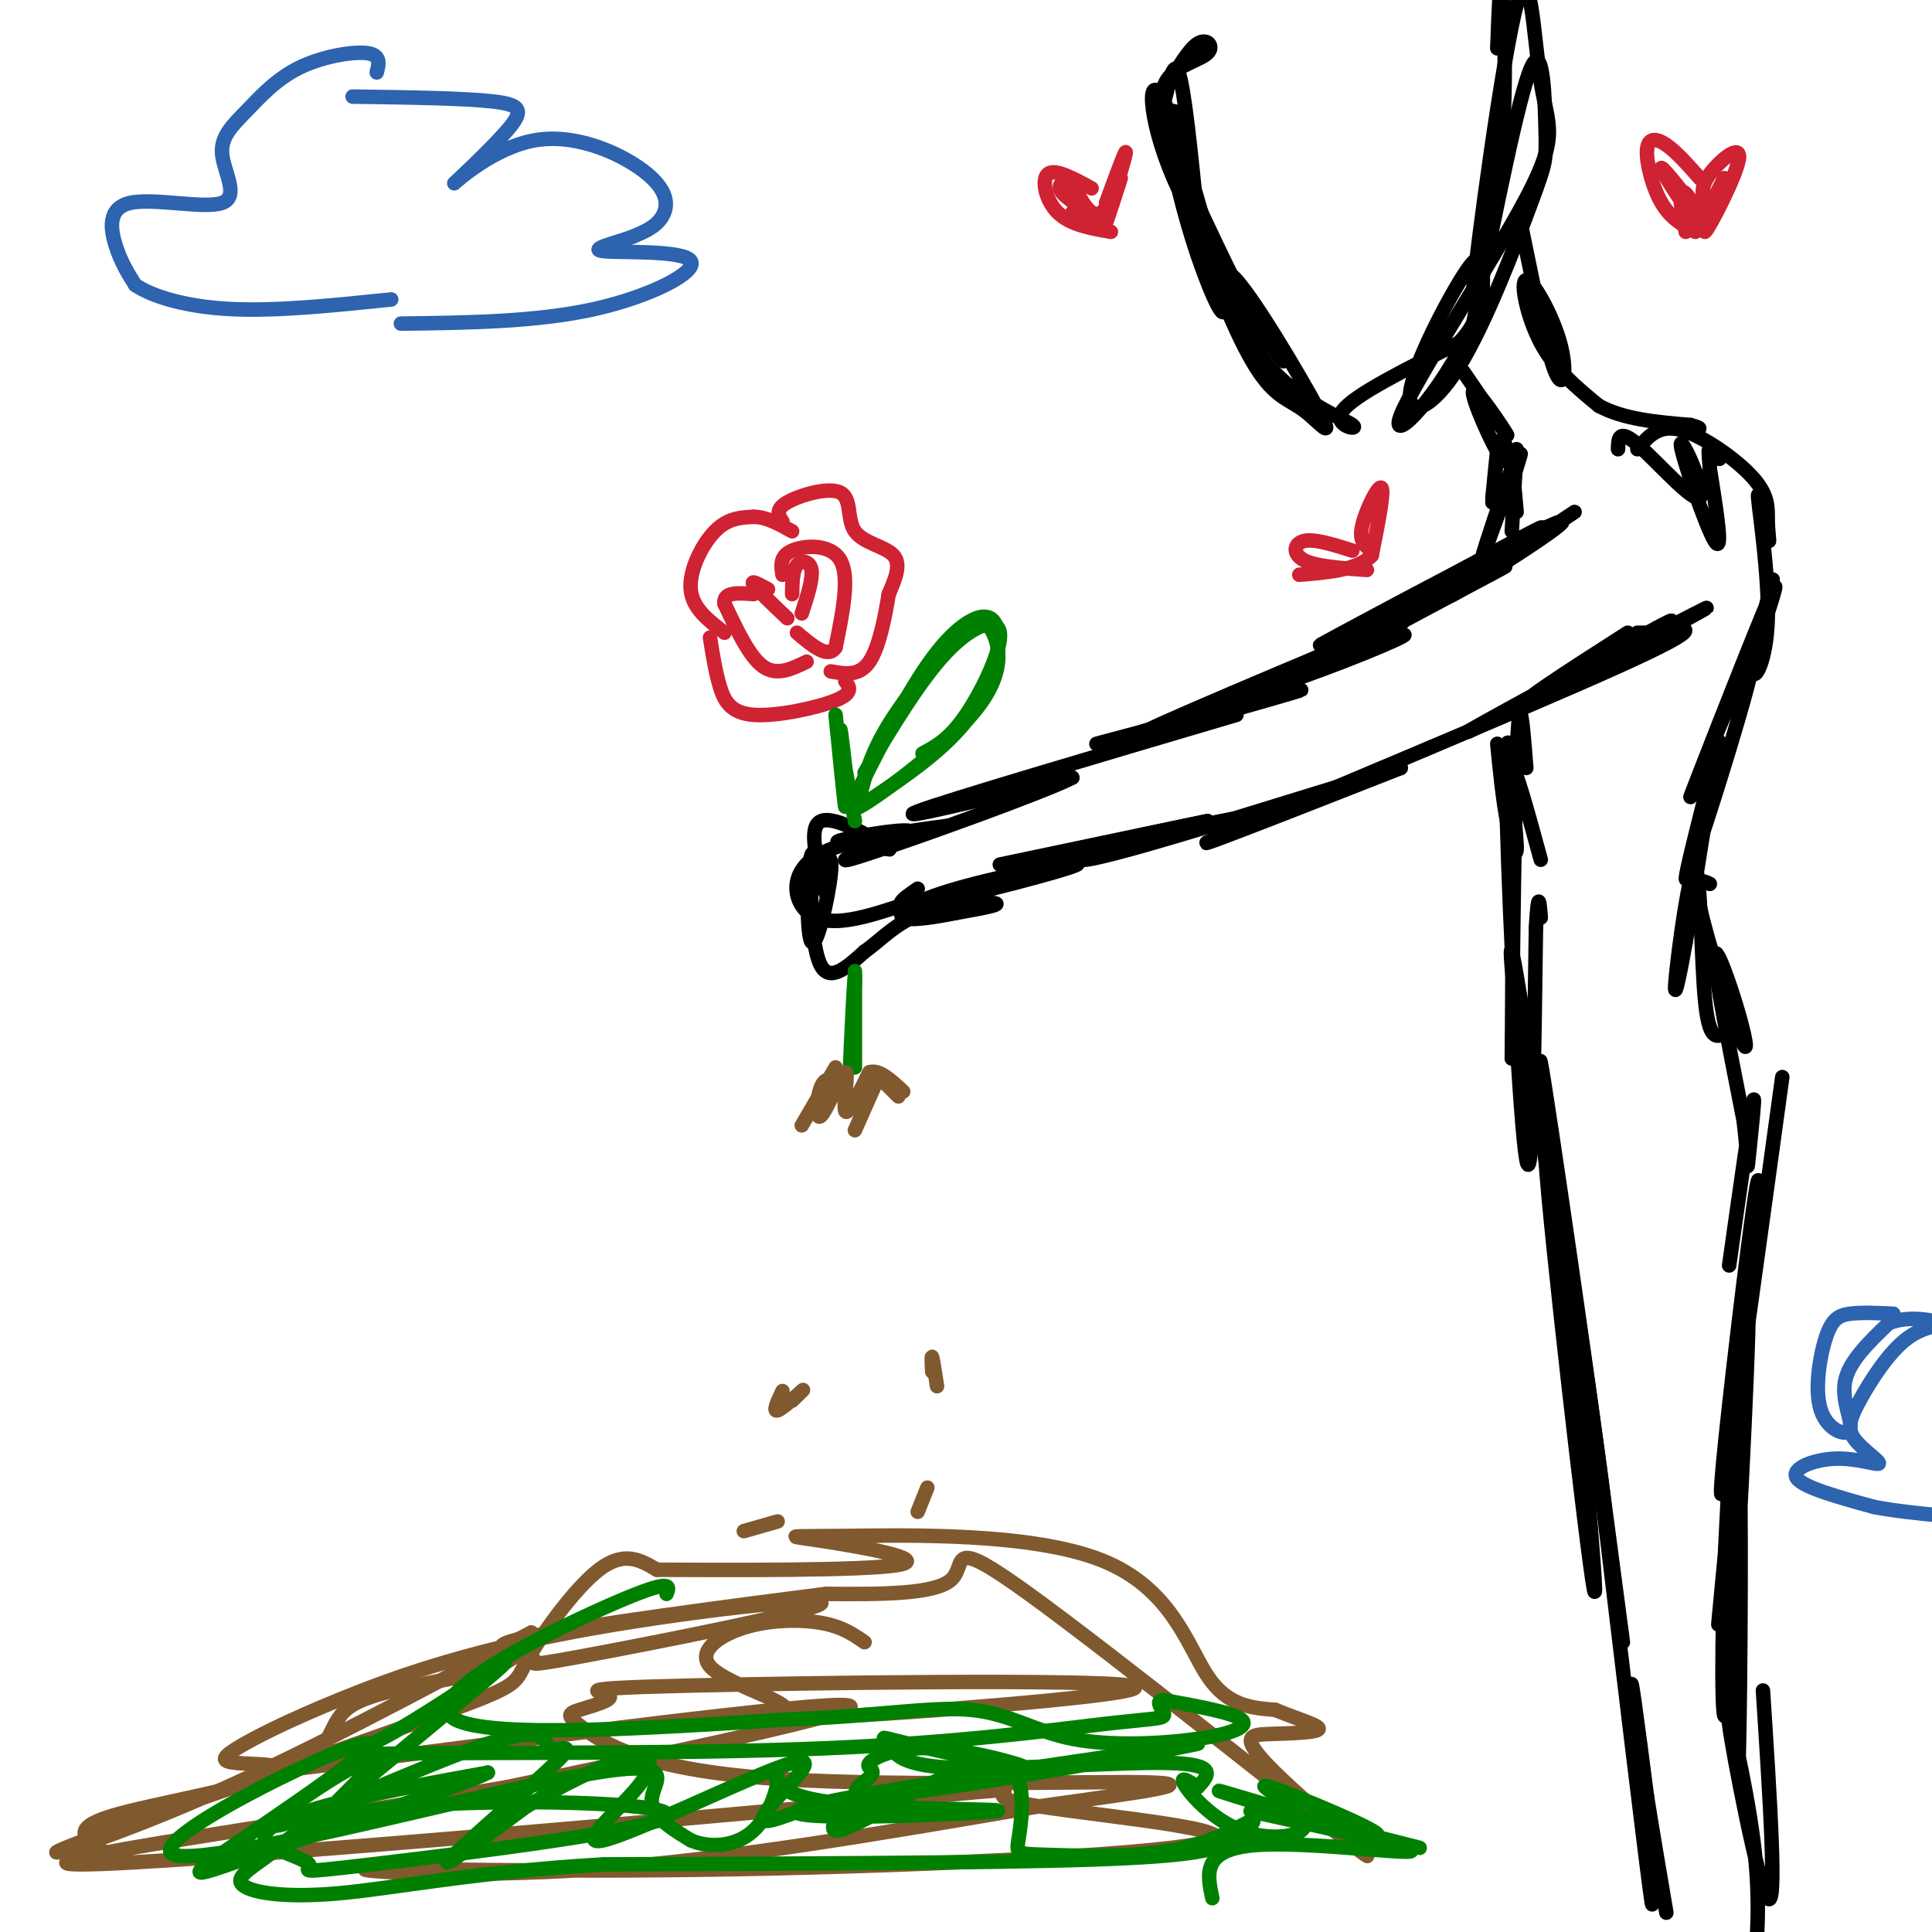 <svg viewBox='0 0 400 400' version='1.1' xmlns='http://www.w3.org/2000/svg' xmlns:xlink='http://www.w3.org/1999/xlink'><g fill='none' stroke='rgb(0,0,0)' stroke-width='3' stroke-linecap='round' stroke-linejoin='round'><path d='M245,25c-0.615,-0.953 -1.229,-1.905 -2,-2c-0.771,-0.095 -1.698,0.668 -1,6c0.698,5.332 3.020,15.233 6,24c2.980,8.767 6.619,16.399 5,8c-1.619,-8.399 -8.496,-32.829 -12,-40c-3.504,-7.171 -3.636,2.915 2,16c5.636,13.085 17.039,29.167 21,35c3.961,5.833 0.481,1.416 -3,-3'/><path d='M261,69c-4.400,-8.357 -13.901,-27.749 -18,-38c-4.099,-10.251 -2.795,-11.361 -1,-14c1.795,-2.639 4.083,-6.809 6,-8c1.917,-1.191 3.464,0.595 2,2c-1.464,1.405 -5.939,2.428 -8,5c-2.061,2.572 -1.709,6.692 -1,5c0.709,-1.692 1.774,-9.198 3,-6c1.226,3.198 2.613,17.099 4,31'/><path d='M248,46c2.859,11.183 8.007,23.642 12,30c3.993,6.358 6.832,6.616 10,9c3.168,2.384 6.665,6.893 3,0c-3.665,-6.893 -14.493,-25.190 -18,-28c-3.507,-2.810 0.307,9.865 7,18c6.693,8.135 16.263,11.729 18,13c1.737,1.271 -4.361,0.220 -2,-3c2.361,-3.220 13.180,-8.610 24,-14'/><path d='M302,71c4.882,-4.962 5.087,-10.366 5,-14c-0.087,-3.634 -0.468,-5.499 -4,0c-3.532,5.499 -10.217,18.360 -11,24c-0.783,5.640 4.334,4.058 10,-5c5.666,-9.058 11.879,-25.593 15,-34c3.121,-8.407 3.148,-8.687 3,-15c-0.148,-6.313 -0.471,-18.661 -3,-13c-2.529,5.661 -7.265,29.330 -12,53'/><path d='M305,67c-6.773,14.988 -17.705,25.957 -15,19c2.705,-6.957 19.048,-31.839 26,-45c6.952,-13.161 4.513,-14.600 3,-24c-1.513,-9.400 -2.100,-26.762 -5,-16c-2.900,10.762 -8.114,49.646 -9,59c-0.886,9.354 2.557,-10.823 6,-31'/><path d='M311,29c0.978,-12.244 0.422,-27.356 0,-31c-0.422,-3.644 -0.711,4.178 -1,12'/><path d='M303,77c4.775,6.990 9.550,13.981 9,13c-0.550,-0.981 -6.426,-9.933 -7,-9c-0.574,0.933 4.153,11.751 6,14c1.847,2.249 0.813,-4.072 0,-4c-0.813,0.072 -1.407,6.536 -2,13'/><path d='M309,104c-0.044,-0.867 0.844,-9.533 1,-11c0.156,-1.467 -0.422,4.267 -1,10'/><path d='M315,47c2.628,12.882 5.257,25.764 7,30c1.743,4.236 2.601,-0.174 1,-6c-1.601,-5.826 -5.662,-13.069 -7,-13c-1.338,0.069 0.046,7.448 3,13c2.954,5.552 7.477,9.276 12,13'/><path d='M331,84c5.167,2.833 12.083,3.417 19,4'/><path d='M350,88c3.167,0.833 1.583,0.917 0,1'/><path d='M326,106c-14.440,9.589 -28.881,19.179 -25,17c3.881,-2.179 26.083,-16.125 22,-15c-4.083,1.125 -34.452,17.321 -45,23c-10.548,5.679 -1.274,0.839 8,-4'/><path d='M286,127c12.308,-6.691 39.077,-21.417 32,-17c-7.077,4.417 -48.000,27.978 -54,32c-6.000,4.022 22.923,-11.494 37,-19c14.077,-7.506 13.308,-7.002 3,-2c-10.308,5.002 -30.154,14.501 -50,24'/><path d='M254,145c4.287,-1.521 40.005,-17.325 36,-16c-4.005,1.325 -47.733,19.778 -52,22c-4.267,2.222 30.928,-11.786 45,-17c14.072,-5.214 7.021,-1.632 -5,3c-12.021,4.632 -29.010,10.316 -46,16'/><path d='M232,153c2.933,-0.222 33.267,-8.778 37,-10c3.733,-1.222 -19.133,4.889 -42,11'/><path d='M339,131c0.000,0.000 2.000,0.000 2,0'/><path d='M337,131c-13.107,8.399 -26.214,16.798 -18,13c8.214,-3.798 37.750,-19.792 34,-18c-3.750,1.792 -40.786,21.369 -48,25c-7.214,3.631 15.393,-8.685 38,-21'/><path d='M343,130c5.799,-3.131 1.297,-0.458 3,0c1.703,0.458 9.612,-1.300 -11,8c-20.612,9.300 -69.746,29.657 -82,35c-12.254,5.343 12.373,-4.329 37,-14'/><path d='M290,159c-5.279,1.274 -36.978,11.460 -53,16c-16.022,4.540 -16.367,3.433 -3,0c13.367,-3.433 40.445,-9.194 34,-8c-6.445,1.194 -46.413,9.341 -55,11c-8.587,1.659 14.206,-3.171 37,-8'/><path d='M250,170c-1.000,0.167 -22.000,4.583 -43,9'/><path d='M256,148c-30.167,8.917 -60.333,17.833 -66,20c-5.667,2.167 13.167,-2.417 32,-7'/><path d='M222,161c-4.978,2.689 -33.422,12.911 -43,16c-9.578,3.089 -0.289,-0.956 9,-5'/><path d='M188,172c-2.038,-0.347 -11.632,1.285 -14,2c-2.368,0.715 2.489,0.511 6,1c3.511,0.489 5.676,1.670 3,0c-2.676,-1.670 -10.193,-6.191 -13,-5c-2.807,1.191 -0.903,8.096 1,15'/><path d='M171,185c-0.453,-0.800 -2.087,-10.298 -3,-8c-0.913,2.298 -1.105,16.394 0,18c1.105,1.606 3.509,-9.277 4,-14c0.491,-4.723 -0.930,-3.287 -2,-3c-1.070,0.287 -1.788,-0.577 -2,4c-0.212,4.577 0.082,14.593 2,18c1.918,3.407 5.459,0.203 9,-3'/><path d='M179,197c3.119,-2.131 6.417,-5.958 12,-8c5.583,-2.042 13.452,-2.298 15,-2c1.548,0.298 -3.226,1.149 -8,2'/><path d='M198,189c-3.860,0.782 -9.509,1.737 -11,1c-1.491,-0.737 1.178,-3.167 11,-6c9.822,-2.833 26.798,-6.071 25,-5c-1.798,1.071 -22.371,6.449 -31,8c-8.629,1.551 -5.315,-0.724 -2,-3'/><path d='M313,95c0.000,0.000 1.000,11.000 1,11'/><path d='M196,171c-11.511,1.556 -23.022,3.111 -28,7c-4.978,3.889 -3.422,10.111 1,12c4.422,1.889 11.711,-0.556 19,-3'/><path d='M335,93c0.040,-2.185 0.080,-4.370 4,-1c3.920,3.370 11.721,12.295 13,11c1.279,-1.295 -3.963,-12.810 -4,-11c-0.037,1.810 5.132,16.946 7,20c1.868,3.054 0.434,-5.973 -1,-15'/><path d='M354,97c-0.244,-3.311 -0.356,-4.089 0,-4c0.356,0.089 1.178,1.044 2,2'/><path d='M339,93c2.190,-2.604 4.380,-5.208 9,-4c4.620,1.208 11.670,6.229 15,10c3.330,3.771 2.941,6.293 3,9c0.059,2.707 0.565,5.598 0,3c-0.565,-2.598 -2.203,-10.686 -2,-8c0.203,2.686 2.247,16.146 2,25c-0.247,8.854 -2.785,13.101 -3,11c-0.215,-2.101 1.892,-10.551 4,-19'/><path d='M367,120c0.000,-0.333 -2.000,8.333 -4,17'/><path d='M314,93c0.000,0.000 -1.000,17.000 -1,17'/><path d='M313,100c1.399,-4.411 2.798,-8.821 1,-4c-1.798,4.821 -6.792,18.875 -7,19c-0.208,0.125 4.369,-13.679 6,-18c1.631,-4.321 0.315,0.839 -1,6'/><path d='M310,154c0.554,5.607 1.107,11.214 2,16c0.893,4.786 2.125,8.750 2,5c-0.125,-3.750 -1.607,-15.214 -1,-16c0.607,-0.786 3.304,9.107 6,19'/><path d='M365,130c2.206,-6.844 4.413,-13.689 0,-3c-4.413,10.689 -15.444,38.911 -15,38c0.444,-0.911 12.365,-30.957 13,-29c0.635,1.957 -10.015,35.916 -13,44c-2.985,8.084 1.696,-9.708 4,-19c2.304,-9.292 2.230,-10.083 1,-3c-1.230,7.083 -3.615,22.042 -6,37'/><path d='M349,195c-1.604,9.051 -2.616,13.179 -2,7c0.616,-6.179 2.858,-22.663 4,-22c1.142,0.663 1.183,18.475 2,27c0.817,8.525 2.408,7.762 4,7'/><path d='M316,159c-0.716,-9.299 -1.432,-18.597 -2,-2c-0.568,16.597 -0.986,59.091 -1,62c-0.014,2.909 0.378,-33.767 0,-52c-0.378,-18.233 -1.525,-18.024 -1,3c0.525,21.024 2.721,62.864 4,70c1.279,7.136 1.639,-20.432 2,-48'/><path d='M318,192c0.500,-8.333 0.750,-5.167 1,-2'/><path d='M354,183c-1.702,-0.802 -3.404,-1.604 -2,5c1.404,6.604 5.912,20.616 8,26c2.088,5.384 1.754,2.142 0,-4c-1.754,-6.142 -4.930,-15.183 -5,-12c-0.070,3.183 2.965,18.592 6,34'/><path d='M361,232c1.036,8.190 0.625,11.667 1,8c0.375,-3.667 1.536,-14.476 1,-12c-0.536,2.476 -2.768,18.238 -5,34'/><path d='M314,211c-1.158,-11.781 -2.316,-23.563 1,-3c3.316,20.563 11.105,73.470 11,70c-0.105,-3.470 -8.105,-63.319 -7,-58c1.105,5.319 11.316,75.805 13,90c1.684,14.195 -5.158,-27.903 -12,-70'/><path d='M320,240c0.762,13.500 8.667,82.250 10,89c1.333,6.750 -3.905,-48.500 -4,-57c-0.095,-8.500 4.952,29.750 10,68'/><path d='M369,223c-4.394,31.971 -8.788,63.943 -11,78c-2.212,14.057 -2.242,10.201 0,-10c2.242,-20.201 6.758,-56.746 6,-44c-0.758,12.746 -6.788,74.785 -8,87c-1.212,12.215 2.394,-25.392 6,-63'/><path d='M362,271c0.131,8.516 -2.542,61.307 -4,78c-1.458,16.693 -1.700,-2.711 -1,-23c0.700,-20.289 2.342,-41.462 3,-30c0.658,11.462 0.331,55.561 0,67c-0.331,11.439 -0.665,-9.780 -1,-31'/><path d='M331,304c5.156,43.111 10.311,86.222 11,90c0.689,3.778 -3.089,-31.778 -4,-42c-0.911,-10.222 1.044,4.889 3,20'/><path d='M341,372c1.167,7.333 2.583,15.667 4,24'/><path d='M365,350c1.476,22.786 2.952,45.571 1,43c-1.952,-2.571 -7.333,-30.500 -8,-36c-0.667,-5.500 3.381,11.429 5,24c1.619,12.571 0.810,20.786 0,29'/></g>
<g fill='none' stroke='rgb(207,34,51)' stroke-width='3' stroke-linecap='round' stroke-linejoin='round'><path d='M159,122c-1.833,-1.000 -3.667,-2.000 -3,-1c0.667,1.000 3.833,4.000 7,7'/><path d='M164,123c0.044,-2.444 0.089,-4.889 1,-6c0.911,-1.111 2.689,-0.889 3,1c0.311,1.889 -0.844,5.444 -2,9'/><path d='M162,119c-0.289,-1.933 -0.578,-3.867 2,-5c2.578,-1.133 8.022,-1.467 10,2c1.978,3.467 0.489,10.733 -1,18'/><path d='M173,134c-1.500,2.500 -4.750,-0.250 -8,-3'/><path d='M167,137c-3.083,1.500 -6.167,3.000 -9,1c-2.833,-2.000 -5.417,-7.500 -8,-13'/><path d='M150,125c-0.333,-2.500 2.833,-2.250 6,-2'/><path d='M150,131c-3.333,-2.533 -6.667,-5.067 -7,-9c-0.333,-3.933 2.333,-9.267 5,-12c2.667,-2.733 5.333,-2.867 8,-3'/><path d='M156,107c2.667,0.000 5.333,1.500 8,3'/><path d='M162,108c-0.797,-1.249 -1.595,-2.498 1,-4c2.595,-1.502 8.582,-3.258 11,-2c2.418,1.258 1.266,5.531 3,8c1.734,2.469 6.352,3.134 8,5c1.648,1.866 0.324,4.933 -1,8'/><path d='M184,123c-0.689,4.267 -1.911,10.933 -4,14c-2.089,3.067 -5.044,2.533 -8,2'/><path d='M175,141c0.881,1.232 1.762,2.464 -2,4c-3.762,1.536 -12.167,3.375 -17,3c-4.833,-0.375 -6.095,-2.964 -7,-6c-0.905,-3.036 -1.452,-6.518 -2,-10'/></g>
<g fill='none' stroke='rgb(0,128,0)' stroke-width='3' stroke-linecap='round' stroke-linejoin='round'><path d='M173,148c0.978,9.844 1.956,19.689 2,19c0.044,-0.689 -0.844,-11.911 -1,-15c-0.156,-3.089 0.422,1.956 1,7'/><path d='M175,159c0.500,3.000 1.250,7.000 2,11'/><path d='M177,206c0.000,-3.689 0.000,-7.378 0,-3c0.000,4.378 0.000,16.822 0,18c0.000,1.178 0.000,-8.911 0,-19'/><path d='M177,202c-0.267,2.067 -0.933,16.733 -1,19c-0.067,2.267 0.467,-7.867 1,-18'/><path d='M178,163c5.393,-10.702 10.786,-21.405 16,-28c5.214,-6.595 10.250,-9.083 12,-6c1.750,3.083 0.214,11.738 -5,19c-5.214,7.262 -14.107,13.131 -23,19'/><path d='M178,167c1.637,-0.591 17.229,-11.567 24,-20c6.771,-8.433 4.722,-14.322 3,-17c-1.722,-2.678 -3.118,-2.144 -7,2c-3.882,4.144 -10.252,11.898 -14,18c-3.748,6.102 -4.874,10.551 -6,15'/><path d='M178,165c-1.000,2.500 -0.500,1.250 0,0'/><path d='M179,160c5.786,-9.655 11.571,-19.310 17,-25c5.429,-5.690 10.500,-7.417 11,-4c0.500,3.417 -3.571,11.976 -7,17c-3.429,5.024 -6.214,6.512 -9,8'/></g>
<g fill='none' stroke='rgb(207,34,51)' stroke-width='3' stroke-linecap='round' stroke-linejoin='round'><path d='M226,39c-3.778,-2.067 -7.556,-4.133 -9,-3c-1.444,1.133 -0.556,5.467 2,8c2.556,2.533 6.778,3.267 11,4'/><path d='M229,42c2.257,-6.150 4.514,-12.300 4,-10c-0.514,2.300 -3.797,13.049 -4,14c-0.203,0.951 2.676,-7.898 3,-9c0.324,-1.102 -1.907,5.542 -4,7c-2.093,1.458 -4.046,-2.271 -6,-6'/><path d='M222,38c-1.857,-0.786 -3.500,0.250 -2,2c1.500,1.750 6.143,4.214 7,5c0.857,0.786 -2.071,-0.107 -5,-1'/><path d='M280,114c-3.933,-1.244 -7.867,-2.489 -10,-2c-2.133,0.489 -2.467,2.711 0,4c2.467,1.289 7.733,1.644 13,2'/><path d='M284,114c-1.333,-0.911 -2.667,-1.822 -2,-5c0.667,-3.178 3.333,-8.622 4,-8c0.667,0.622 -0.667,7.311 -2,14'/><path d='M284,115c-2.833,3.000 -8.917,3.500 -15,4'/><path d='M352,37c-2.458,-2.780 -4.917,-5.560 -7,-7c-2.083,-1.440 -3.792,-1.542 -4,1c-0.208,2.542 1.083,7.726 3,11c1.917,3.274 4.458,4.637 7,6'/><path d='M353,42c-0.512,-1.631 -1.023,-3.262 1,-6c2.023,-2.738 6.581,-6.585 6,-3c-0.581,3.585 -6.300,14.600 -7,15c-0.700,0.400 3.619,-9.815 4,-11c0.381,-1.185 -3.177,6.662 -5,9c-1.823,2.338 -1.912,-0.831 -2,-4'/><path d='M350,42c-2.156,-2.978 -6.547,-8.422 -6,-7c0.547,1.422 6.033,9.711 8,12c1.967,2.289 0.414,-1.422 -1,-4c-1.414,-2.578 -2.690,-4.022 -3,-3c-0.310,1.022 0.345,4.511 1,8'/></g>
<g fill='none' stroke='rgb(129,89,47)' stroke-width='3' stroke-linecap='round' stroke-linejoin='round'><path d='M173,221c0.000,0.000 -7.000,12.000 -7,12'/><path d='M174,224c-1.531,-0.606 -3.062,-1.212 -4,1c-0.938,2.212 -1.282,7.242 0,6c1.282,-1.242 4.191,-8.758 5,-9c0.809,-0.242 -0.483,6.788 0,8c0.483,1.212 2.742,-3.394 5,-8'/><path d='M180,222c2.000,-0.667 4.500,1.667 7,4'/><path d='M181,222c0.000,0.000 5.000,5.000 5,5'/><path d='M181,225c0.000,0.000 -4.000,9.000 -4,9'/><path d='M21,383c-3.293,-2.177 -6.587,-4.354 2,-7c8.587,-2.646 29.054,-5.761 38,-10c8.946,-4.239 6.370,-9.603 12,-13c5.630,-3.397 19.466,-4.828 27,-7c7.534,-2.172 8.767,-5.086 10,-8'/><path d='M110,338c-9.670,4.890 -38.846,21.114 -63,32c-24.154,10.886 -43.287,16.434 -32,12c11.287,-4.434 52.995,-18.848 73,-26c20.005,-7.152 18.309,-7.041 21,-12c2.691,-4.959 9.769,-14.988 15,-19c5.231,-4.012 8.616,-2.006 12,0'/><path d='M136,325c14.025,0.065 43.087,0.227 50,-1c6.913,-1.227 -8.325,-3.843 -16,-5c-7.675,-1.157 -7.789,-0.857 5,-1c12.789,-0.143 38.482,-0.731 53,5c14.518,5.731 17.862,17.780 22,24c4.138,6.220 9.069,6.610 14,7'/><path d='M264,354c4.683,1.933 9.390,3.267 9,4c-0.390,0.733 -5.878,0.866 -10,1c-4.122,0.134 -6.878,0.271 1,8c7.878,7.729 26.390,23.051 16,15c-10.390,-8.051 -49.682,-39.475 -67,-52c-17.318,-12.525 -12.662,-6.150 -16,-3c-3.338,3.150 -14.669,3.075 -26,3'/><path d='M171,330c-18.228,2.311 -50.799,6.589 -62,9c-11.201,2.411 -1.031,2.955 1,4c2.031,1.045 -4.076,2.591 10,0c14.076,-2.591 48.336,-9.317 50,-11c1.664,-1.683 -29.267,1.679 -52,6c-22.733,4.321 -37.268,9.600 -48,14c-10.732,4.400 -17.659,7.921 -21,10c-3.341,2.079 -3.094,2.717 0,3c3.094,0.283 9.036,0.210 7,1c-2.036,0.790 -12.048,2.444 15,-1c27.048,-3.444 91.157,-11.984 103,-12c11.843,-0.016 -28.578,8.492 -69,17'/><path d='M105,370c-40.356,7.015 -106.745,16.053 -88,16c18.745,-0.053 122.625,-9.198 164,-13c41.375,-3.802 20.246,-2.263 29,0c8.754,2.263 47.393,5.250 41,8c-6.393,2.750 -57.817,5.263 -99,6c-41.183,0.737 -72.126,-0.302 -76,0c-3.874,0.302 19.322,1.943 47,0c27.678,-1.943 59.839,-7.472 92,-13'/><path d='M215,374c23.213,-3.231 35.246,-4.809 21,-5c-14.246,-0.191 -54.771,1.004 -79,-1c-24.229,-2.004 -32.162,-7.209 -36,-10c-3.838,-2.791 -3.582,-3.170 -1,-4c2.582,-0.830 7.490,-2.112 6,-3c-1.490,-0.888 -9.377,-1.381 16,-2c25.377,-0.619 84.018,-1.364 92,0c7.982,1.364 -34.695,4.835 -54,6c-19.305,1.165 -15.236,0.022 -18,-2c-2.764,-2.022 -12.359,-4.923 -15,-8c-2.641,-3.077 1.674,-6.328 7,-8c5.326,-1.672 11.665,-1.763 16,-1c4.335,0.763 6.668,2.382 9,4'/></g>
<g fill='none' stroke='rgb(0,128,0)' stroke-width='3' stroke-linecap='round' stroke-linejoin='round'><path d='M138,330c0.689,-1.689 1.378,-3.378 -11,2c-12.378,5.378 -37.822,17.822 -34,23c3.822,5.178 36.911,3.089 70,1'/><path d='M163,356c18.532,-0.649 29.861,-2.771 38,-2c8.139,0.771 13.089,4.433 21,6c7.911,1.567 18.784,1.037 26,0c7.216,-1.037 10.776,-2.582 9,-4c-1.776,-1.418 -8.888,-2.709 -16,-4'/><path d='M241,352c-2.279,0.018 0.023,2.062 0,3c-0.023,0.938 -2.369,0.770 -13,2c-10.631,1.230 -29.545,3.857 -58,5c-28.455,1.143 -66.452,0.801 -84,1c-17.548,0.199 -14.648,0.938 -7,-3c7.648,-3.938 20.042,-12.554 24,-15c3.958,-2.446 -0.521,1.277 -5,5'/><path d='M98,350c-8.044,6.833 -25.655,21.415 -28,23c-2.345,1.585 10.577,-9.828 7,-9c-3.577,0.828 -23.654,13.898 -20,14c3.654,0.102 31.040,-12.763 44,-17c12.960,-4.237 11.494,0.153 13,1c1.506,0.847 5.982,-1.849 1,3c-4.982,4.849 -19.424,17.243 -22,20c-2.576,2.757 6.712,-4.121 16,-11'/><path d='M109,374c6.844,-4.085 15.955,-8.796 21,-10c5.045,-1.204 6.023,1.100 2,6c-4.023,4.900 -13.046,12.397 -7,11c6.046,-1.397 27.161,-11.687 36,-15c8.839,-3.313 5.402,0.350 2,4c-3.402,3.650 -6.767,7.288 -4,7c2.767,-0.288 11.668,-4.501 14,-4c2.332,0.501 -1.905,5.714 0,6c1.905,0.286 9.953,-4.357 18,-9'/><path d='M191,370c6.723,-3.086 14.531,-6.303 18,-4c3.469,2.303 2.600,10.124 2,14c-0.600,3.876 -0.932,3.805 5,4c5.932,0.195 18.128,0.654 27,-1c8.872,-1.654 14.419,-5.423 16,-6c1.581,-0.577 -0.805,2.037 -4,4c-3.195,1.963 -7.199,3.275 -29,4c-21.801,0.725 -61.401,0.862 -101,1'/><path d='M125,386c-26.791,1.560 -43.268,4.959 -55,6c-11.732,1.041 -18.719,-0.277 -20,-2c-1.281,-1.723 3.144,-3.853 7,-7c3.856,-3.147 7.144,-7.312 27,-9c19.856,-1.688 56.279,-0.900 54,2c-2.279,2.900 -43.260,7.912 -61,10c-17.740,2.088 -12.240,1.250 -13,0c-0.760,-1.250 -7.782,-2.914 -9,-5c-1.218,-2.086 3.366,-4.596 12,-7c8.634,-2.404 21.317,-4.702 34,-7'/><path d='M101,367c-3.670,2.064 -29.846,10.723 -45,16c-15.154,5.277 -19.287,7.171 -9,0c10.287,-7.171 34.994,-23.408 28,-22c-6.994,1.408 -45.689,20.460 -39,23c6.689,2.540 58.762,-11.431 82,-16c23.238,-4.569 17.639,0.266 17,4c-0.639,3.734 3.680,6.367 8,9'/><path d='M143,381c3.823,1.683 9.380,1.389 13,-2c3.620,-3.389 5.301,-9.875 5,-11c-0.301,-1.125 -2.586,3.111 10,5c12.586,1.889 40.042,1.432 35,2c-5.042,0.568 -42.584,2.162 -41,0c1.584,-2.162 42.292,-8.081 83,-14'/><path d='M248,361c-0.010,0.252 -41.534,7.881 -59,10c-17.466,2.119 -10.872,-1.271 -9,-3c1.872,-1.729 -0.977,-1.796 0,-3c0.977,-1.204 5.780,-3.545 14,-3c8.220,0.545 19.856,3.977 18,4c-1.856,0.023 -17.205,-3.364 -24,-5c-6.795,-1.636 -5.038,-1.521 -4,0c1.038,1.521 1.356,4.448 13,5c11.644,0.552 34.612,-1.271 45,-1c10.388,0.271 8.194,2.635 6,5'/><path d='M248,370c-0.201,-0.047 -3.702,-2.665 -3,-1c0.702,1.665 5.607,7.611 12,10c6.393,2.389 14.274,1.220 13,-2c-1.274,-3.220 -11.702,-8.492 -7,-7c4.702,1.492 24.535,9.748 22,10c-2.535,0.252 -27.439,-7.499 -32,-9c-4.561,-1.501 11.219,3.250 27,8'/><path d='M280,379c9.275,2.485 18.963,4.699 11,3c-7.963,-1.699 -33.578,-7.311 -32,-7c1.578,0.311 30.348,6.545 33,8c2.652,1.455 -20.814,-1.870 -32,-1c-11.186,0.870 -10.093,5.935 -9,11'/></g>
<g fill='none' stroke='rgb(129,89,47)' stroke-width='3' stroke-linecap='round' stroke-linejoin='round'><path d='M162,288c-1.022,2.178 -2.044,4.356 -1,4c1.044,-0.356 4.156,-3.244 5,-4c0.844,-0.756 -0.578,0.622 -2,2'/><path d='M193,284c-0.083,-1.750 -0.167,-3.500 0,-3c0.167,0.500 0.583,3.250 1,6'/><path d='M192,308c0.000,0.000 -2.000,5.000 -2,5'/><path d='M161,315c0.000,0.000 -7.000,2.000 -7,2'/></g>
<g fill='none' stroke='rgb(45,99,175)' stroke-width='3' stroke-linecap='round' stroke-linejoin='round'><path d='M78,15c0.458,-1.807 0.915,-3.615 -2,-4c-2.915,-0.385 -9.203,0.652 -14,3c-4.797,2.348 -8.104,6.005 -11,9c-2.896,2.995 -5.381,5.327 -5,9c0.381,3.673 3.628,8.685 0,10c-3.628,1.315 -14.131,-1.069 -19,0c-4.869,1.069 -4.106,5.591 -3,9c1.106,3.409 2.553,5.704 4,8'/><path d='M28,59c3.600,2.444 10.600,4.556 20,5c9.400,0.444 21.200,-0.778 33,-2'/><path d='M73,20c11.493,0.161 22.985,0.321 29,1c6.015,0.679 6.551,1.875 3,6c-3.551,4.125 -11.189,11.177 -11,11c0.189,-0.177 8.205,-7.584 17,-9c8.795,-1.416 18.368,3.157 23,7c4.632,3.843 4.323,6.955 3,9c-1.323,2.045 -3.662,3.022 -6,4'/><path d='M131,49c-3.569,1.327 -9.493,2.644 -6,3c3.493,0.356 16.402,-0.250 18,2c1.598,2.250 -8.115,7.357 -20,10c-11.885,2.643 -25.943,2.821 -40,3'/><path d='M392,272c-3.323,-0.160 -6.645,-0.320 -9,0c-2.355,0.320 -3.741,1.119 -5,5c-1.259,3.881 -2.389,10.844 -1,15c1.389,4.156 5.297,5.503 6,4c0.703,-1.503 -1.799,-5.858 -1,-10c0.799,-4.142 4.900,-8.071 9,-12'/><path d='M391,274c4.158,-1.856 10.053,-0.494 11,0c0.947,0.494 -3.055,0.122 -7,3c-3.945,2.878 -7.834,9.006 -10,13c-2.166,3.994 -2.611,5.855 -1,8c1.611,2.145 5.277,4.575 5,5c-0.277,0.425 -4.498,-1.155 -9,-1c-4.502,0.155 -9.286,2.044 -8,4c1.286,1.956 8.643,3.978 16,6'/><path d='M388,312c7.833,1.500 19.417,2.250 31,3'/></g>
</svg>